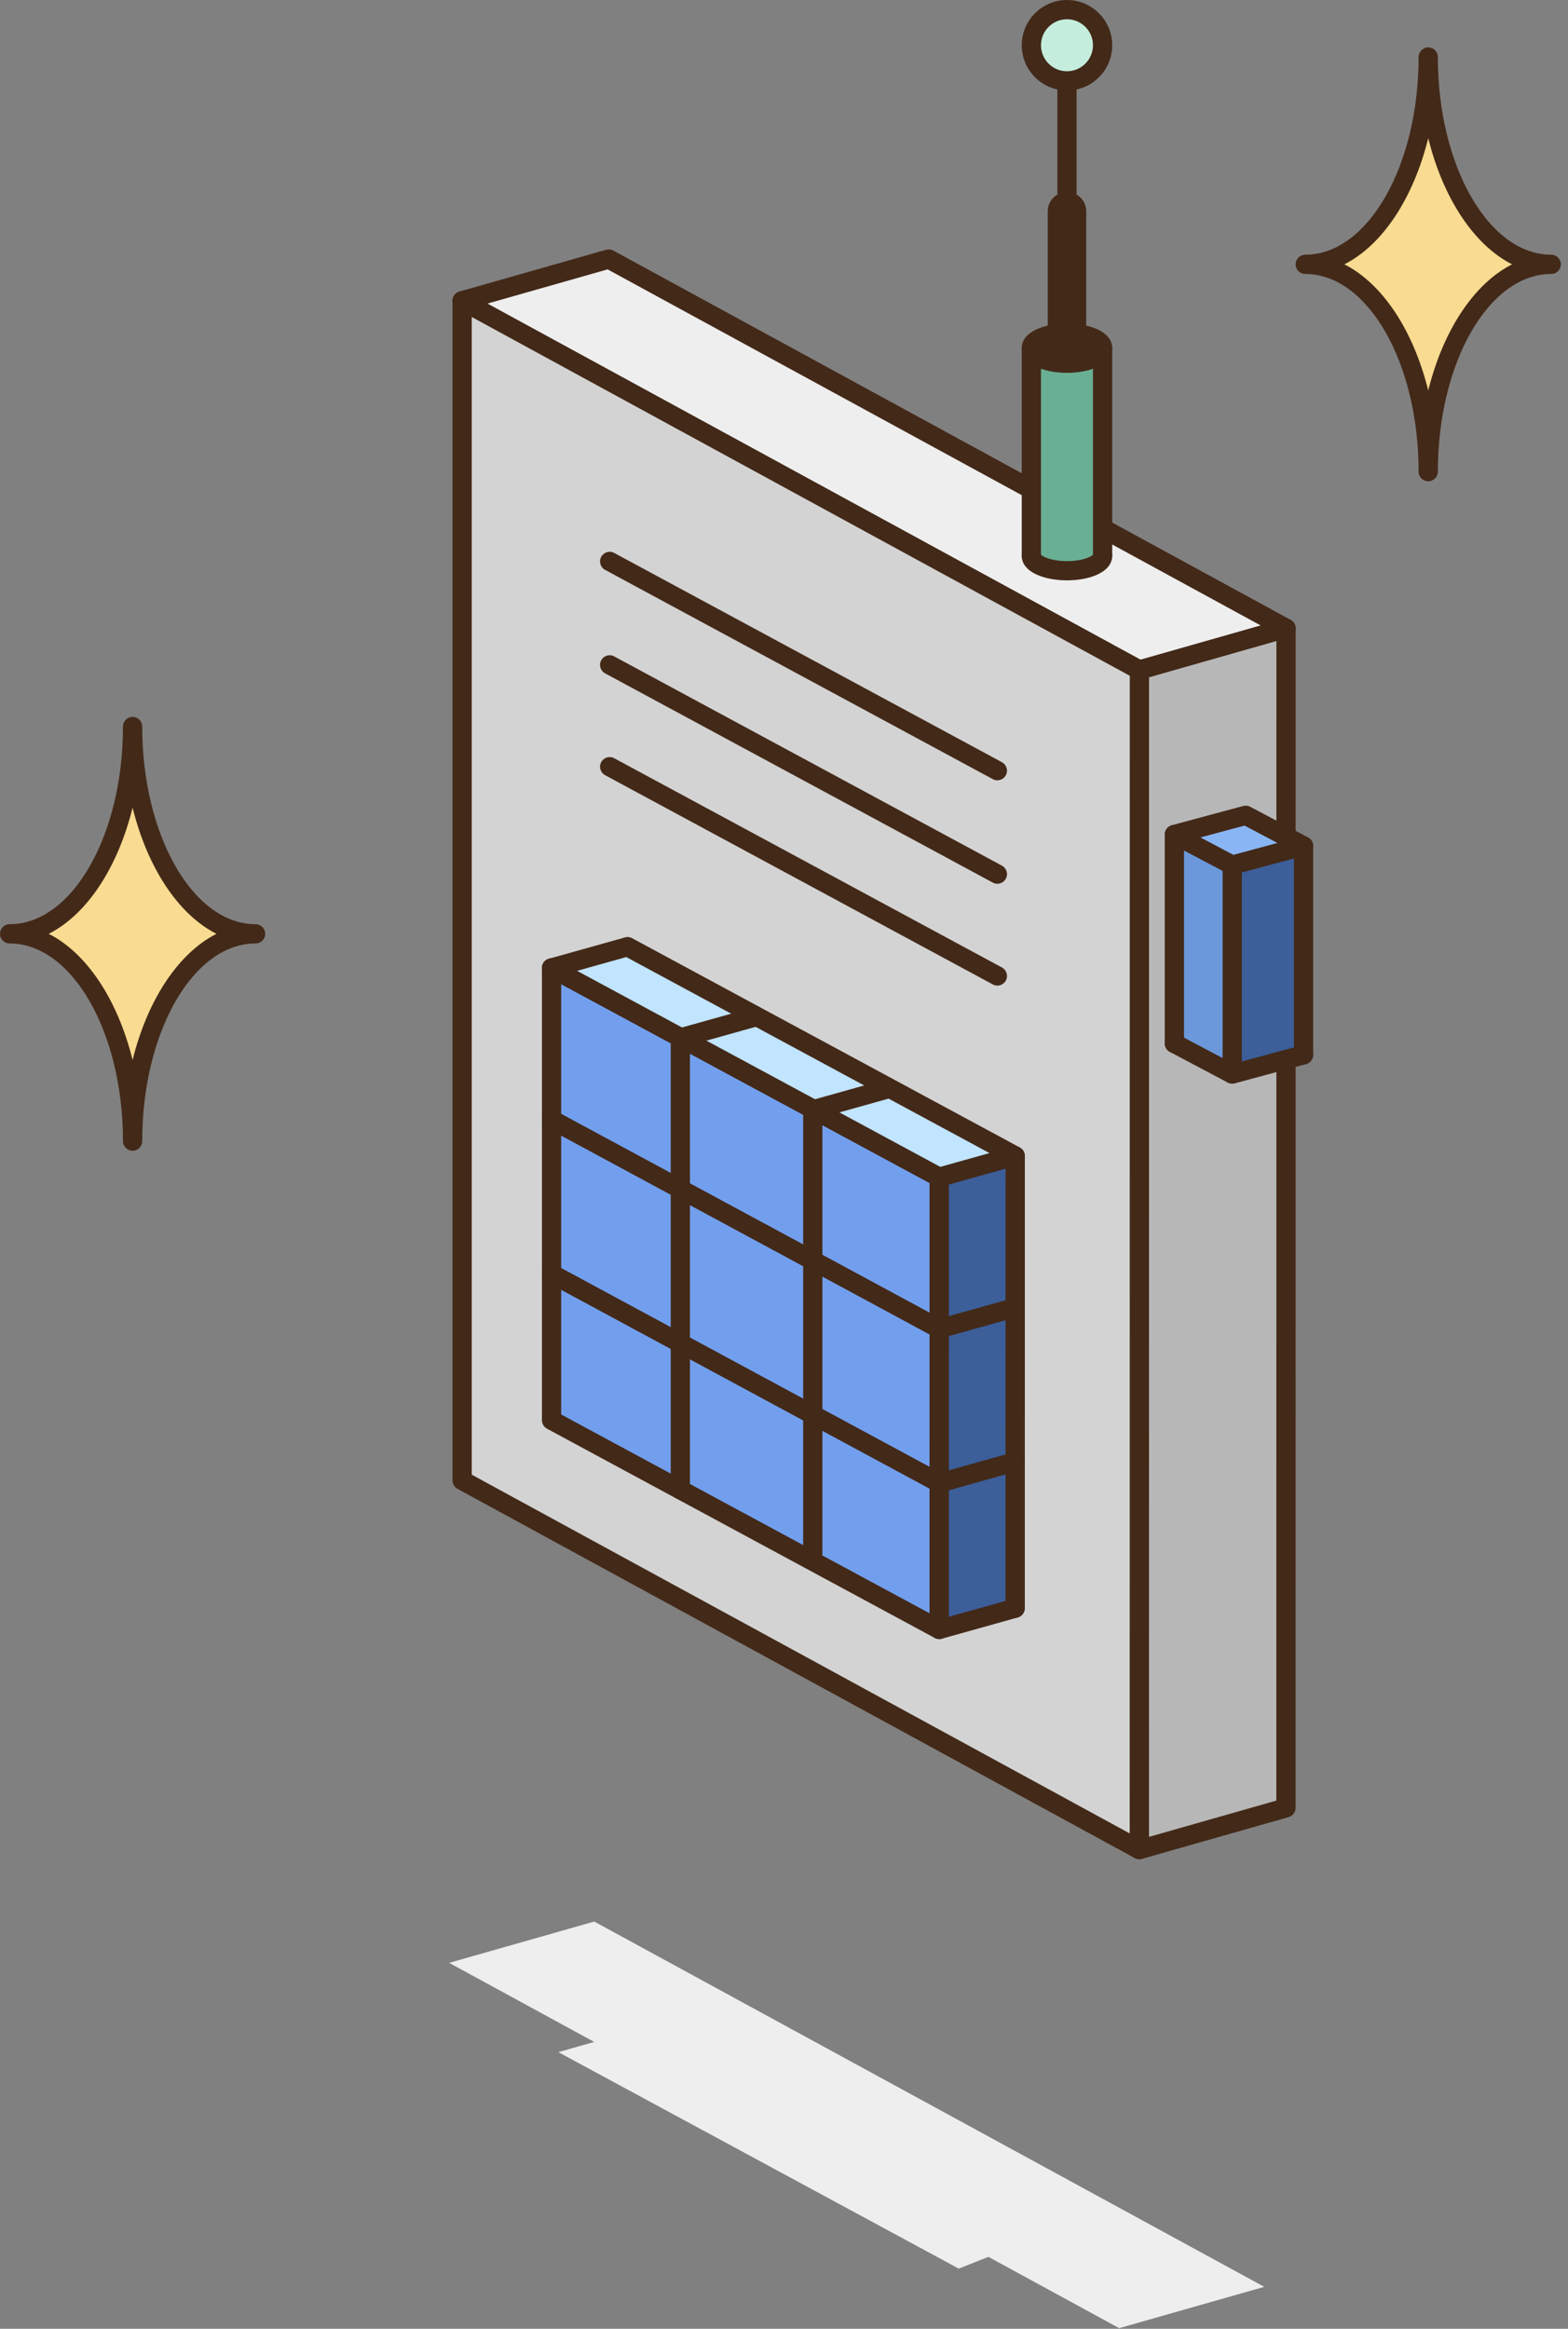 <?xml version="1.0" encoding="UTF-8"?>
<svg width="163px" height="242px" viewBox="0 0 163 242" version="1.1" xmlns="http://www.w3.org/2000/svg" xmlns:xlink="http://www.w3.org/1999/xlink">
    <rect x="0" y="0" width="163" height="242" fill="#808080" stroke="none"/>
    <!-- Generator: sketchtool 54.1 (76490) - https://sketchapp.com -->
    <title>4499A632-1FFF-4C35-9555-15BEB45684E0@1.00x</title>
    <desc>Created with sketchtool.</desc>
    <g id="Kontakt" stroke="none" stroke-width="1" fill="none" fill-rule="evenodd">
        <g id="Kontakt__desktop" transform="translate(-733, -241)">
            <g id="Container" transform="translate(355, 144)">
                <g id="Column---Right" transform="translate(379, 97)">
                    <g id="Contact-/-#1">
                        <g id="Group-119" transform="translate(-1, -1)">
                            <polygon id="Fill-1" fill="#EEEEEE" points="63.282 27.918 133.687 66.291 118.444 70.631 48.039 32.258"></polygon>
                            <g id="Group-118" transform="translate(0, 0.934)">
                                <path d="M50.665,31.616 L118.563,68.623 L131.061,65.065 L63.163,28.058 L50.665,31.616 Z M118.444,70.697 C118.278,70.697 118.114,70.656 117.966,70.575 L47.561,32.202 C47.204,32.008 47,31.617 47.045,31.214 C47.09,30.809 47.375,30.473 47.766,30.362 L63.009,26.022 C63.262,25.952 63.531,25.981 63.761,26.106 L134.166,64.479 C134.522,64.674 134.727,65.064 134.682,65.468 C134.637,65.872 134.352,66.208 133.961,66.319 L118.718,70.659 C118.628,70.684 118.536,70.697 118.444,70.697 L118.444,70.697 Z" id="Fill-2" fill="#432918"></path>
                                <polygon id="Fill-4" fill="#B7B7B7" points="118.444 69.697 118.437 192.273 133.68 187.932 133.687 65.357"></polygon>
                                <path d="M119.444,70.452 L119.437,190.949 L132.68,187.178 L132.687,66.681 L119.444,70.452 Z M118.437,193.273 C118.222,193.273 118.01,193.204 117.835,193.071 C117.585,192.883 117.437,192.587 117.437,192.273 L117.444,69.697 C117.444,69.25 117.741,68.857 118.171,68.735 L133.414,64.395 C133.715,64.309 134.039,64.37 134.29,64.559 C134.54,64.748 134.687,65.044 134.687,65.357 L134.68,187.932 C134.68,188.38 134.383,188.772 133.954,188.894 L118.711,193.235 C118.621,193.261 118.529,193.273 118.437,193.273 L118.437,193.273 Z" id="Fill-6" fill="#432918"></path>
                                <polygon id="Fill-8" fill="#D3D3D3" points="48.039 31.324 118.444 69.697 118.437 192.273 48.039 153.903"></polygon>
                                <path d="M49.039,153.309 L117.437,190.589 L117.444,70.29 L49.039,33.007 L49.039,153.309 Z M118.437,193.273 C118.272,193.273 118.108,193.232 117.959,193.151 L47.56,154.781 C47.239,154.606 47.039,154.269 47.039,153.903 L47.039,31.324 C47.039,30.971 47.225,30.644 47.528,30.464 C47.832,30.283 48.207,30.277 48.518,30.446 L118.923,68.819 C119.244,68.994 119.444,69.33 119.444,69.697 L119.437,192.273 C119.437,192.625 119.252,192.953 118.948,193.132 C118.791,193.226 118.614,193.273 118.437,193.273 L118.437,193.273 Z" id="Fill-10" fill="#432918"></path>
                                <path d="M103.681,91.904 C103.521,91.904 103.358,91.866 103.207,91.784 L62.902,70.038 C62.415,69.776 62.234,69.169 62.496,68.683 C62.758,68.197 63.366,68.014 63.851,68.278 L104.157,90.024 C104.643,90.286 104.825,90.893 104.562,91.379 C104.381,91.714 104.036,91.904 103.681,91.904" id="Fill-12" fill="#432918"></path>
                                <path d="M103.681,102.486 C103.521,102.486 103.358,102.448 103.207,102.366 L62.902,80.62 C62.415,80.358 62.234,79.751 62.496,79.265 C62.758,78.779 63.366,78.595 63.851,78.86 L104.157,100.606 C104.643,100.868 104.825,101.475 104.562,101.961 C104.381,102.296 104.036,102.486 103.681,102.486" id="Fill-14" fill="#432918"></path>
                                <path d="M103.681,81.153 C103.521,81.153 103.358,81.115 103.207,81.033 L62.902,59.286 C62.415,59.024 62.234,58.417 62.496,57.931 C62.758,57.445 63.366,57.261 63.851,57.526 L104.157,79.273 C104.643,79.535 104.825,80.142 104.562,80.628 C104.381,80.963 104.036,81.153 103.681,81.153" id="Fill-16" fill="#432918"></path>
                                <polygon id="Fill-18" fill="#C5EDDD" points="65.226 145.443 65.226 98.448 105.532 120.195 105.527 167.186"></polygon>
                                <path d="M66.226,144.846 L104.527,165.51 L104.532,120.791 L66.226,100.123 L66.226,144.846 Z M105.527,168.186 C105.364,168.186 105.201,168.146 105.052,168.066 L64.751,146.323 C64.428,146.148 64.226,145.81 64.226,145.443 L64.226,98.448 C64.226,98.095 64.412,97.769 64.713,97.589 C65.016,97.408 65.39,97.401 65.701,97.568 L106.006,119.315 C106.33,119.49 106.532,119.827 106.532,120.195 L106.527,167.186 C106.527,167.538 106.341,167.865 106.039,168.044 C105.881,168.139 105.705,168.186 105.527,168.186 L105.527,168.186 Z" id="Fill-20" fill="#432918"></path>
                                <polygon id="Fill-22" fill="#729FED" points="57.336 147.651 57.336 100.656 97.642 122.403 97.637 169.394"></polygon>
                                <path d="M58.336,147.054 L96.637,167.718 L96.642,122.999 L58.336,102.331 L58.336,147.054 Z M97.637,170.394 C97.474,170.394 97.311,170.354 97.162,170.274 L56.861,148.531 C56.538,148.356 56.336,148.018 56.336,147.651 L56.336,100.656 C56.336,100.303 56.522,99.977 56.823,99.797 C57.127,99.616 57.501,99.609 57.811,99.776 L98.116,121.523 C98.44,121.698 98.642,122.035 98.642,122.403 L98.637,169.394 C98.637,169.746 98.451,170.073 98.149,170.252 C97.991,170.347 97.815,170.394 97.637,170.394 L97.637,170.394 Z" id="Fill-24" fill="#432918"></path>
                                <path d="M97.642,122.403 L57.336,100.656" id="Fill-26" fill="#C5EDDD"></path>
                                <path d="M97.641,123.403 C97.481,123.403 97.318,123.365 97.167,123.283 L56.862,101.536 C56.375,101.274 56.194,100.667 56.456,100.181 C56.719,99.695 57.327,99.511 57.811,99.776 L98.117,121.523 C98.603,121.785 98.785,122.392 98.522,122.878 C98.341,123.213 97.996,123.403 97.641,123.403" id="Fill-28" fill="#432918"></path>
                                <path d="M57.336,116.405 L97.642,138.151" id="Fill-30" fill="#C5EDDD"></path>
                                <path d="M97.641,139.151 C97.481,139.151 97.318,139.113 97.167,139.031 L56.862,117.285 C56.375,117.023 56.194,116.416 56.456,115.93 C56.719,115.445 57.327,115.261 57.811,115.525 L98.117,137.271 C98.603,137.533 98.785,138.14 98.522,138.626 C98.341,138.961 97.996,139.151 97.641,139.151" id="Fill-32" fill="#432918"></path>
                                <path d="M57.336,132.428 L97.642,154.175" id="Fill-34" fill="#C5EDDD"></path>
                                <path d="M97.641,155.175 C97.481,155.175 97.318,155.137 97.167,155.055 L56.862,133.308 C56.375,133.046 56.194,132.439 56.456,131.953 C56.719,131.468 57.327,131.283 57.811,131.548 L98.117,153.295 C98.603,153.557 98.785,154.164 98.522,154.65 C98.341,154.985 97.996,155.175 97.641,155.175" id="Fill-36" fill="#432918"></path>
                                <path d="M70.724,154.875 L70.724,107.926" id="Fill-38" fill="#C5EDDD"></path>
                                <path d="M70.724,155.875 C70.171,155.875 69.724,155.428 69.724,154.875 L69.724,107.926 C69.724,107.373 70.171,106.926 70.724,106.926 C71.277,106.926 71.724,107.373 71.724,107.926 L71.724,154.875 C71.724,155.428 71.277,155.875 70.724,155.875" id="Fill-40" fill="#432918"></path>
                                <path d="M84.492,161.465 L84.492,115.4" id="Fill-42" fill="#C5EDDD"></path>
                                <path d="M84.492,162.465 C83.939,162.465 83.492,162.018 83.492,161.465 L83.492,115.4 C83.492,114.847 83.939,114.4 84.492,114.4 C85.045,114.4 85.492,114.847 85.492,115.4 L85.492,161.465 C85.492,162.018 85.045,162.465 84.492,162.465" id="Fill-44" fill="#432918"></path>
                                <polygon id="Fill-46" fill="#C1E4FF" points="57.336 100.656 97.642 122.403 105.531 120.195 65.226 98.448"></polygon>
                                <path d="M59.99,100.952 L97.761,121.331 L102.877,119.899 L65.106,99.52 L59.99,100.952 Z M97.641,123.403 C97.477,123.403 97.313,123.362 97.167,123.283 L56.861,101.536 C56.502,101.343 56.297,100.951 56.342,100.546 C56.387,100.14 56.674,99.803 57.066,99.693 L64.956,97.485 C65.204,97.417 65.471,97.445 65.7,97.568 L106.006,119.315 C106.365,119.509 106.57,119.9 106.525,120.306 C106.479,120.711 106.193,121.049 105.801,121.158 L97.911,123.366 C97.822,123.39 97.732,123.403 97.641,123.403 L97.641,123.403 Z" id="Fill-48" fill="#432918"></path>
                                <polygon id="Fill-50" fill="#3C5E99" points="97.637 169.394 105.527 167.186 105.532 120.195 97.642 122.403"></polygon>
                                <path d="M98.642,123.162 L98.637,168.076 L104.527,166.428 L104.532,121.514 L98.642,123.162 Z M97.637,170.394 C97.421,170.394 97.208,170.324 97.033,170.191 C96.784,170.002 96.637,169.707 96.637,169.394 L96.642,122.403 C96.642,121.955 96.941,121.561 97.372,121.44 L105.262,119.232 C105.562,119.144 105.886,119.21 106.136,119.398 C106.385,119.588 106.532,119.883 106.532,120.195 L106.527,167.186 C106.527,167.635 106.228,168.028 105.796,168.149 L97.907,170.357 C97.818,170.383 97.727,170.394 97.637,170.394 L97.637,170.394 Z" id="Fill-52" fill="#432918"></path>
                                <path d="M70.724,107.925 L78.614,105.717" id="Fill-54" fill="#C5EDDD"></path>
                                <path d="M70.723,108.925 C70.286,108.925 69.884,108.636 69.761,108.195 C69.612,107.662 69.922,107.111 70.454,106.962 L78.344,104.754 C78.875,104.605 79.429,104.916 79.577,105.447 C79.726,105.98 79.415,106.531 78.883,106.68 L70.994,108.888 C70.904,108.913 70.813,108.925 70.723,108.925" id="Fill-56" fill="#432918"></path>
                                <path d="M84.492,115.399 L92.382,113.191" id="Fill-58" fill="#C5EDDD"></path>
                                <path d="M84.491,116.399 C84.054,116.399 83.652,116.11 83.529,115.669 C83.38,115.136 83.69,114.585 84.222,114.436 L92.112,112.228 C92.64,112.083 93.197,112.389 93.345,112.921 C93.494,113.454 93.183,114.005 92.651,114.154 L84.762,116.362 C84.672,116.387 84.581,116.399 84.491,116.399" id="Fill-60" fill="#432918"></path>
                                <path d="M97.64,138.151 L105.53,135.943" id="Fill-62" fill="#C5EDDD"></path>
                                <path d="M97.639,139.151 C97.202,139.151 96.8,138.862 96.677,138.421 C96.528,137.888 96.838,137.337 97.37,137.188 L105.26,134.98 C105.788,134.831 106.345,135.142 106.493,135.673 C106.642,136.206 106.331,136.757 105.799,136.906 L97.91,139.114 C97.82,139.139 97.729,139.151 97.639,139.151" id="Fill-64" fill="#432918"></path>
                                <path d="M97.64,154.175 L105.53,151.967" id="Fill-66" fill="#C5EDDD"></path>
                                <path d="M97.639,155.175 C97.202,155.175 96.8,154.886 96.677,154.445 C96.528,153.912 96.838,153.361 97.37,153.212 L105.26,151.004 C105.788,150.857 106.345,151.165 106.493,151.697 C106.642,152.23 106.331,152.781 105.799,152.93 L97.91,155.138 C97.82,155.163 97.729,155.175 97.639,155.175" id="Fill-68" fill="#432918"></path>
                                <path d="M114.619,36.247 L114.619,57.815 C114.619,58.677 112.962,59.375 110.917,59.375 C108.871,59.375 107.214,58.677 107.214,57.815 L107.214,36.247 L114.619,36.247 Z" id="Fill-70" fill="#69AF94"></path>
                                <path d="M110.917,60.375 C108.651,60.375 106.214,59.574 106.214,57.815 C106.214,57.262 106.661,56.815 107.214,56.815 C107.733,56.815 108.158,57.21 108.209,57.714 C108.399,57.914 109.291,58.375 110.917,58.375 C112.542,58.375 113.435,57.914 113.624,57.714 C113.675,57.21 114.101,56.815 114.619,56.815 C115.172,56.815 115.619,57.262 115.619,57.815 C115.619,59.574 113.182,60.375 110.917,60.375 L110.917,60.375 Z" id="Fill-72" fill="#432918"></path>
                                <path d="M107.214,36.247 C107.214,37.109 108.871,37.808 110.917,37.808 C112.962,37.808 114.619,37.109 114.619,36.247 C114.619,35.386 112.962,34.687 110.917,34.687 C108.871,34.687 107.214,35.386 107.214,36.247" id="Fill-74" fill="#93D7BF"></path>
                                <path d="M107.214,36.247 C107.214,37.109 108.871,37.808 110.917,37.808 C112.962,37.808 114.619,37.109 114.619,36.247 C114.619,35.386 112.962,34.687 110.917,34.687 C108.871,34.687 107.214,35.386 107.214,36.247" id="Fill-76" fill="#432918"></path>
                                <path d="M108.335,36.247 C108.671,36.47 109.525,36.808 110.917,36.808 C112.309,36.808 113.162,36.47 113.498,36.247 C113.162,36.025 112.308,35.687 110.917,35.687 C109.525,35.687 108.671,36.025 108.335,36.247 M110.917,38.808 C108.651,38.808 106.214,38.006 106.214,36.247 C106.214,34.488 108.651,33.687 110.917,33.687 C113.182,33.687 115.619,34.488 115.619,36.247 C115.619,38.006 113.182,38.808 110.917,38.808" id="Fill-78" fill="#432918"></path>
                                <path d="M107.214,58.815 C106.661,58.815 106.214,58.368 106.214,57.815 L106.214,36.247 C106.214,35.694 106.661,35.247 107.214,35.247 C107.767,35.247 108.214,35.694 108.214,36.247 L108.214,57.815 C108.214,58.368 107.767,58.815 107.214,58.815" id="Fill-80" fill="#432918"></path>
                                <path d="M114.619,58.815 C114.066,58.815 113.619,58.368 113.619,57.815 L113.619,36.247 C113.619,35.694 114.066,35.247 114.619,35.247 C115.172,35.247 115.619,35.694 115.619,36.247 L115.619,57.815 C115.619,58.368 115.172,58.815 114.619,58.815" id="Fill-82" fill="#432918"></path>
                                <path d="M110.917,37.247 C110.364,37.247 109.917,36.8 109.917,36.247 L109.917,8.327 C109.917,7.774 110.364,7.327 110.917,7.327 C111.47,7.327 111.917,7.774 111.917,8.327 L111.917,36.247 C111.917,36.8 111.47,37.247 110.917,37.247" id="Fill-84" fill="#432918"></path>
                                <path d="M107.214,4.768 C107.214,6.813 108.871,8.471 110.917,8.471 C112.962,8.471 114.619,6.813 114.619,4.768 C114.619,2.723 112.962,1.066 110.917,1.066 C108.871,1.066 107.214,2.723 107.214,4.768" id="Fill-86" fill="#C5EDDD"></path>
                                <path d="M110.917,2.066 C109.427,2.066 108.214,3.278 108.214,4.768 C108.214,6.258 109.427,7.471 110.917,7.471 C112.407,7.471 113.619,6.258 113.619,4.768 C113.619,3.278 112.407,2.066 110.917,2.066 M110.917,9.471 C108.323,9.471 106.214,7.362 106.214,4.768 C106.214,2.175 108.323,0.066 110.917,0.066 C113.51,0.066 115.619,2.175 115.619,4.768 C115.619,7.362 113.51,9.471 110.917,9.471" id="Fill-88" fill="#432918"></path>
                                <path d="M128.094,112.249 C128.014,112.249 127.932,112.228 127.835,112.182 L127.773,112.152 L127.682,112.137 L121.795,108.996 L121.648,108.871 L121.532,108.685 L121.487,108.454 L121.489,86.786 C121.496,86.683 121.509,86.639 121.534,86.577 C121.561,86.508 121.598,86.455 121.652,86.399 C121.737,86.331 121.777,86.305 121.822,86.283 L121.963,86.22 L129.333,84.237 C129.385,84.223 129.44,84.216 129.493,84.216 C129.593,84.216 129.692,84.24 129.781,84.286 L135.793,87.469 C135.831,87.488 135.873,87.524 135.909,87.557 C135.971,87.611 136.008,87.666 136.039,87.731 C136.074,87.832 136.085,87.883 136.088,87.937 L136.101,109.68 L136.063,109.826 L135.981,109.996 L135.829,110.141 L135.784,110.155 L135.586,110.265 L128.255,112.228 C128.203,112.241 128.149,112.249 128.094,112.249" id="Fill-90" fill="#6A98DB"></path>
                                <polygon id="Fill-92" fill="#3C5E99" points="128.648 89.967 128.648 111.696 135.087 109.679 135.506 87.969"></polygon>
                                <polyline id="Fill-94" fill="#89B5F4" points="122.499 86.615 128.647 89.968 135.507 87.969 129.333 84.237"></polyline>
                                <path d="M124.794,87.091 L128.214,88.9 L132.794,87.665 L129.374,85.856 L124.794,87.091 Z M128.094,90.968 C127.932,90.968 127.772,90.928 127.626,90.852 L121.613,87.669 C121.25,87.478 121.041,87.082 121.087,86.674 C121.133,86.266 121.424,85.927 121.821,85.82 L129.234,83.822 C129.478,83.757 129.738,83.784 129.962,83.903 L135.975,87.085 C136.338,87.278 136.547,87.672 136.501,88.081 C136.455,88.489 136.164,88.828 135.767,88.936 L128.354,90.933 C128.269,90.956 128.181,90.968 128.094,90.968 L128.094,90.968 Z" id="Fill-96" fill="#432918"></path>
                                <path d="M128.094,112.676 C127.932,112.676 127.772,112.637 127.626,112.56 L121.614,109.378 C121.125,109.12 120.939,108.515 121.198,108.027 C121.455,107.539 122.06,107.352 122.549,107.611 L128.214,110.608 L135.247,108.713 C135.777,108.572 136.33,108.885 136.473,109.419 C136.616,109.952 136.3,110.501 135.767,110.645 L128.354,112.642 C128.269,112.664 128.181,112.676 128.094,112.676" id="Fill-98" fill="#432918"></path>
                                <path d="M128.094,112.676 C127.541,112.676 127.094,112.229 127.094,111.676 L127.094,89.967 C127.094,89.414 127.541,88.967 128.094,88.967 C128.647,88.967 129.094,89.414 129.094,89.967 L129.094,111.676 C129.094,112.229 128.647,112.676 128.094,112.676" id="Fill-100" fill="#432918"></path>
                                <path d="M122.081,109.495 C121.528,109.495 121.081,109.048 121.081,108.495 L121.081,86.786 C121.081,86.233 121.528,85.786 122.081,85.786 C122.634,85.786 123.081,86.233 123.081,86.786 L123.081,108.495 C123.081,109.048 122.634,109.495 122.081,109.495" id="Fill-102" fill="#432918"></path>
                                <path d="M135.507,110.679 C134.954,110.679 134.507,110.232 134.507,109.679 L134.507,87.969 C134.507,87.416 134.954,86.969 135.507,86.969 C136.06,86.969 136.507,87.416 136.507,87.969 L136.507,109.679 C136.507,110.232 136.06,110.679 135.507,110.679" id="Fill-104" fill="#432918"></path>
                                <path d="M148.471,5.992 C148.471,17.889 142.748,27.535 135.688,27.535 C142.748,27.535 148.471,37.179 148.471,49.078 C148.471,37.179 154.195,27.535 161.255,27.535 C154.195,27.535 148.471,17.889 148.471,5.992" id="Fill-106" fill="#F9DB91"></path>
                                <path d="M139.752,27.535 C143.719,29.541 146.926,34.403 148.471,40.647 C150.016,34.403 153.223,29.541 157.19,27.535 C153.223,25.529 150.016,20.667 148.471,14.423 C146.926,20.667 143.719,25.529 139.752,27.535 M148.471,50.078 C147.918,50.078 147.471,49.631 147.471,49.078 C147.471,37.751 142.185,28.535 135.688,28.535 C135.135,28.535 134.688,28.088 134.688,27.535 C134.688,26.982 135.135,26.535 135.688,26.535 C142.185,26.535 147.471,17.319 147.471,5.992 C147.471,5.439 147.918,4.992 148.471,4.992 C149.023,4.992 149.471,5.439 149.471,5.992 C149.471,17.319 154.757,26.535 161.255,26.535 C161.808,26.535 162.255,26.982 162.255,27.535 C162.255,28.088 161.808,28.535 161.255,28.535 C154.757,28.535 149.471,37.751 149.471,49.078 C149.471,49.631 149.023,50.078 148.471,50.078" id="Fill-108" fill="#432918"></path>
                                <path d="M13.784,75.564 C13.784,87.461 8.06,97.107 1,97.107 C8.06,97.107 13.784,106.751 13.784,118.649 C13.784,106.751 19.507,97.107 26.567,97.107 C19.507,97.107 13.784,87.461 13.784,75.564" id="Fill-110" fill="#F9DB91"></path>
                                <path d="M5.064,97.107 C9.033,99.113 12.239,103.975 13.784,110.218 C15.329,103.975 18.537,99.113 22.503,97.107 C18.537,95.101 15.329,90.239 13.784,83.995 C12.239,90.239 9.033,95.101 5.064,97.107 M13.784,119.649 C13.232,119.649 12.784,119.202 12.784,118.649 C12.784,107.322 7.498,98.107 1,98.107 C0.448,98.107 0.001,97.66 0.001,97.107 C0.001,96.554 0.448,96.107 1,96.107 C7.498,96.107 12.784,86.891 12.784,75.564 C12.784,75.011 13.232,74.564 13.784,74.564 C14.336,74.564 14.784,75.011 14.784,75.564 C14.784,86.891 20.07,96.107 26.567,96.107 C27.12,96.107 27.567,96.554 27.567,97.107 C27.567,97.66 27.12,98.107 26.567,98.107 C20.07,98.107 14.784,107.322 14.784,118.649 C14.784,119.202 14.336,119.649 13.784,119.649" id="Fill-112" fill="#432918"></path>
                                <path d="M110.917,38.247 C109.813,38.247 108.917,37.351 108.917,36.247 L108.917,22.019 C108.917,20.915 109.813,20.019 110.917,20.019 C112.021,20.019 112.917,20.915 112.917,22.019 L112.917,36.247 C112.917,37.351 112.021,38.247 110.917,38.247" id="Fill-114" fill="#432918"></path>
                                <polygon id="Fill-116" fill="#EEEEEE" points="131.423 237.707 61.775 199.747 46.694 204.04 61.773 212.258 58.041 213.318 99.665 235.814 102.748 234.591 116.343 242"></polygon>
                            </g>
                        </g>
                    </g>
                </g>
            </g>
        </g>
    </g>
</svg>
